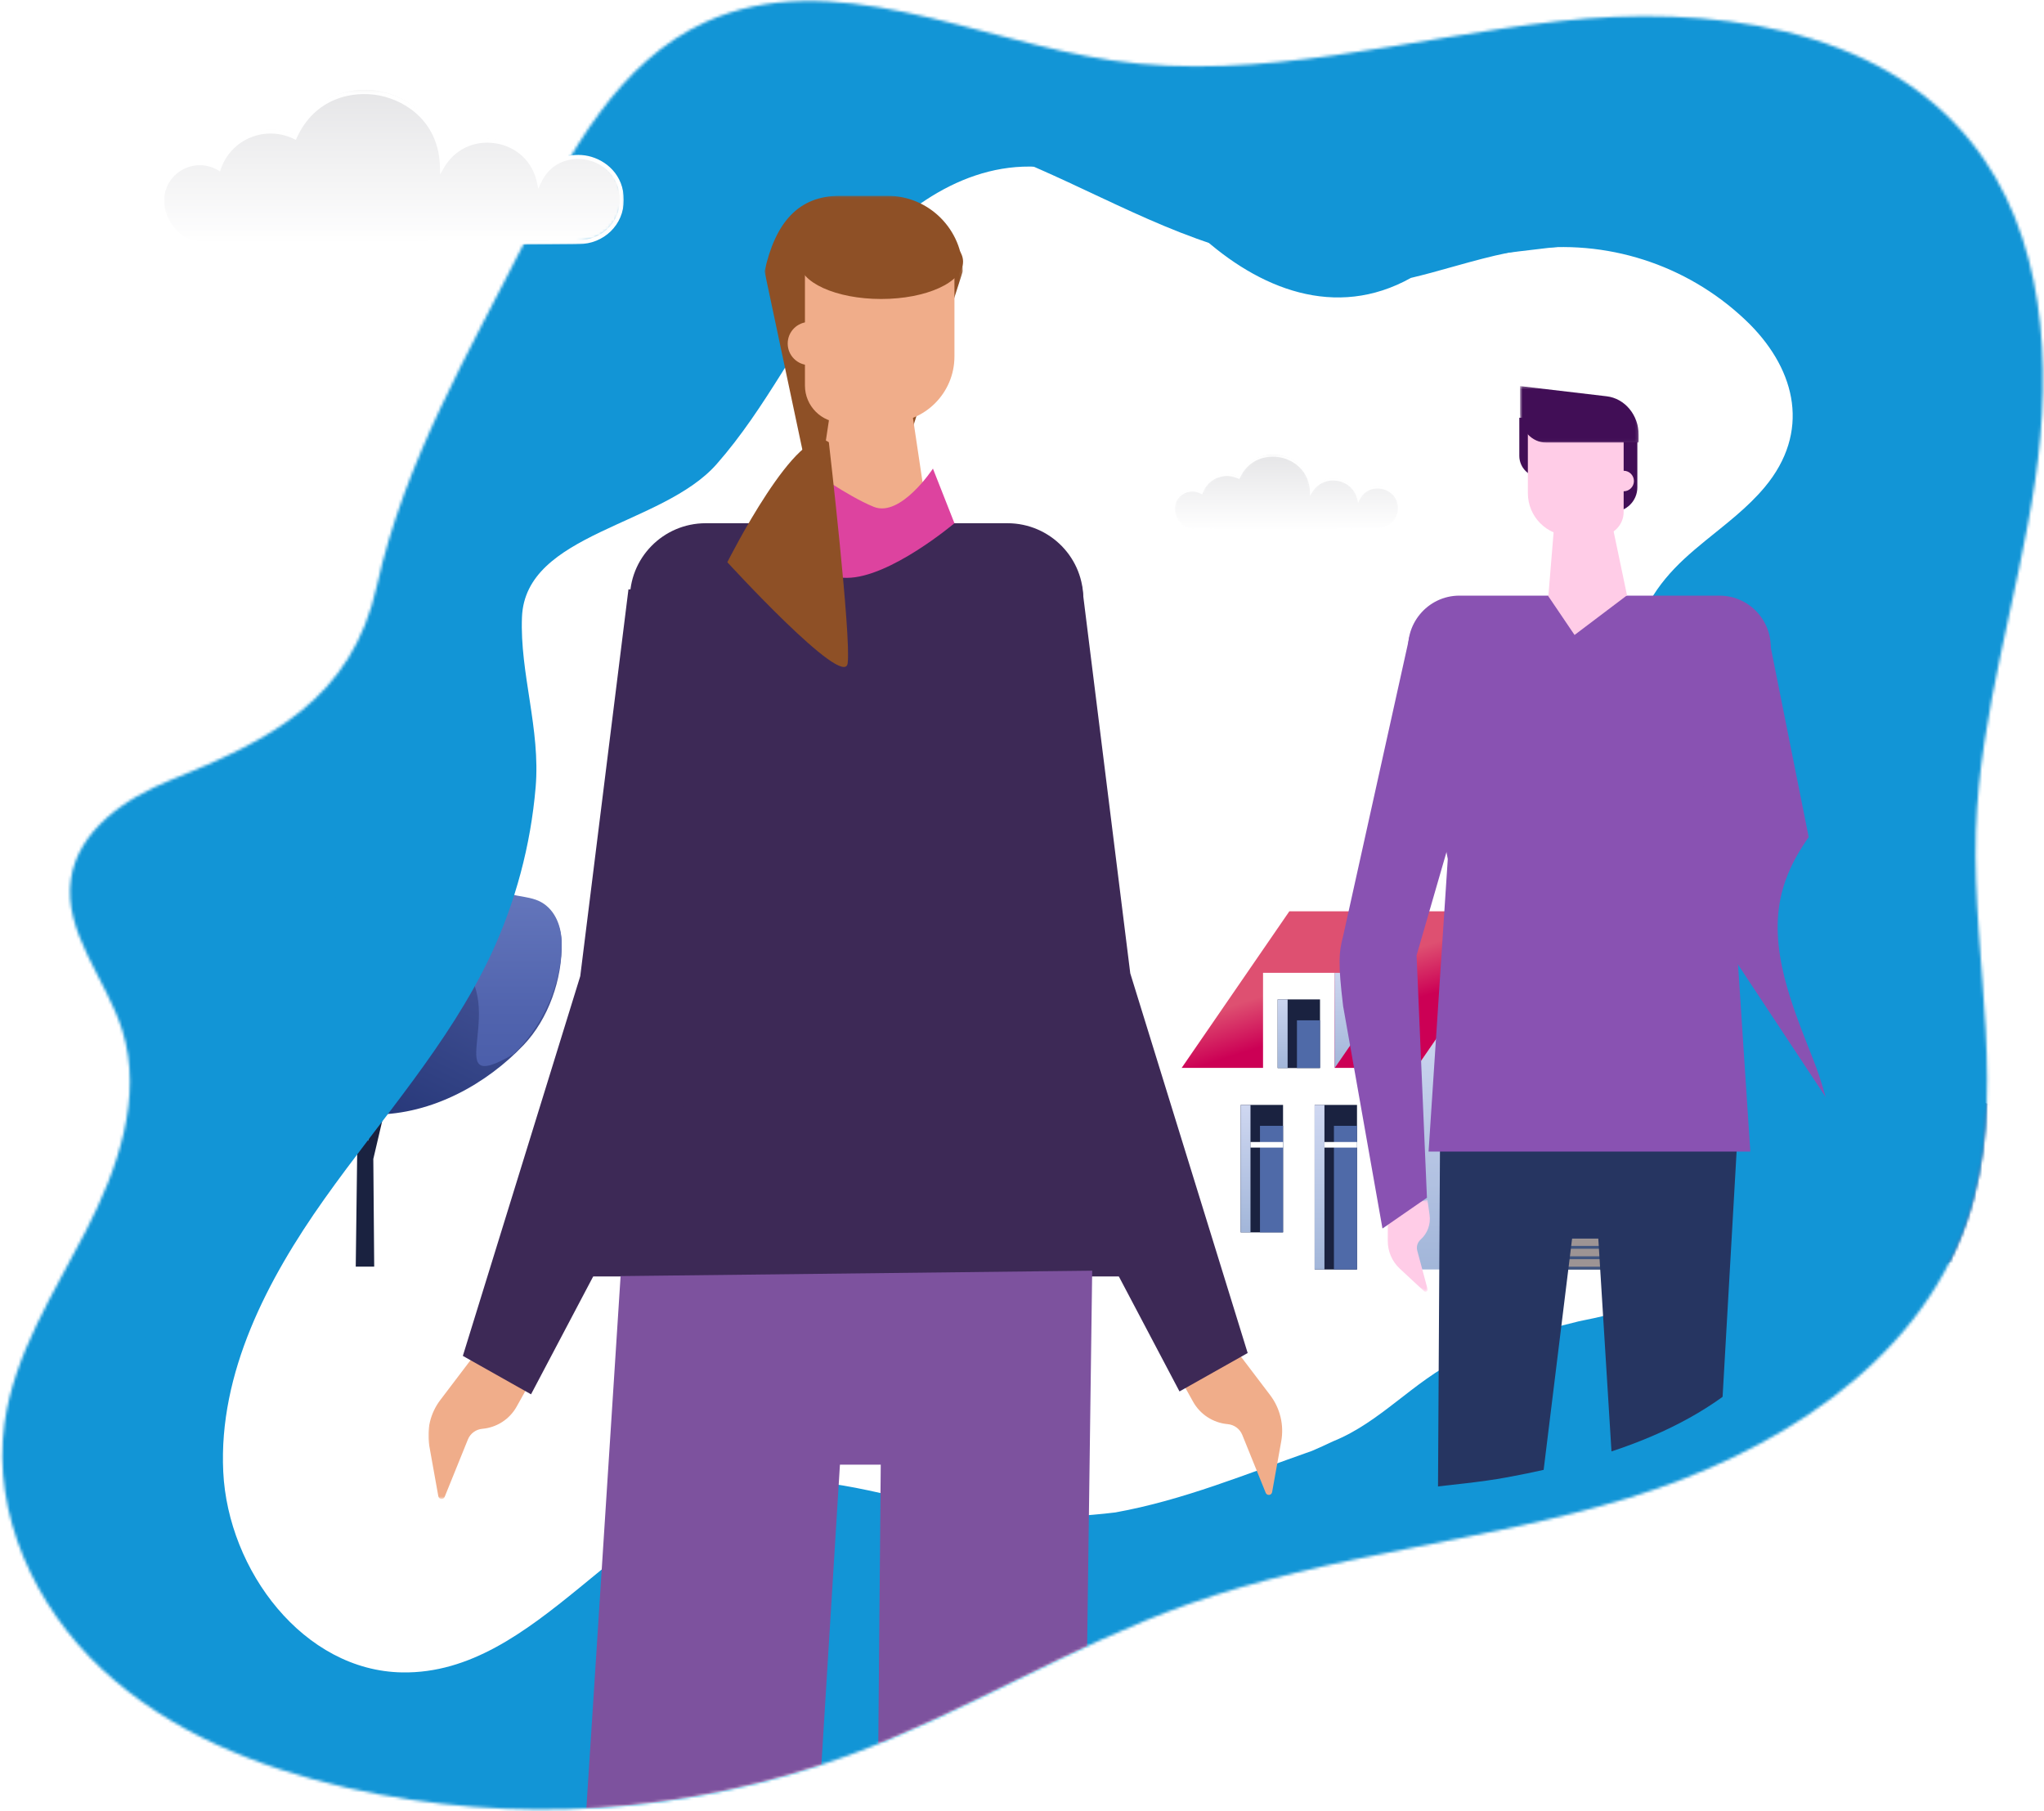 <?xml version="1.0" encoding="UTF-8"?>
<svg width="711px" height="630px" viewBox="0 0 711 630" version="1.1" xmlns="http://www.w3.org/2000/svg" xmlns:xlink="http://www.w3.org/1999/xlink">
    <!-- Generator: Sketch 61 (89581) - https://sketch.com -->
    <title>SCENE4-blue</title>
    <desc>Created with Sketch.</desc>
    <defs>
        <path d="M684.026,425.122 C666.876,474.842 616.596,505.742 566.306,521.102 C516.016,536.462 462.626,540.452 413.086,558.082 C372.566,572.492 335.656,595.682 295.306,610.542 C239.402,631.01 178.786,634.943 120.706,621.872 C89.586,614.802 58.876,602.422 35.53,580.662 C12.184,558.902 -2.825,526.642 1.588,495.032 C4.948,470.962 18.712,449.872 29.836,428.262 C40.96,406.652 49.806,381.592 42.546,358.402 C36.926,340.452 21.946,324.332 24.701,305.722 C27.195,288.902 43.446,277.742 59.216,271.402 C94.136,257.362 122.356,243.232 131.106,203.772 C140.786,160.192 163.256,122.362 183.266,82.672 C198.166,53.112 215.196,21.452 245.316,7.722 C289.236,-12.308 338.996,13.972 386.746,21.022 C438.326,28.642 490.146,13.182 541.966,7.402 C593.786,1.622 653.046,8.792 685.696,49.452 C711.476,81.562 713.896,126.652 707.886,167.382 C701.876,208.112 688.636,247.892 687.306,289.052 C685.846,334.682 698.906,381.962 684.026,425.122 Z" id="path-1"></path>
        <linearGradient x1="168.94%" y1="49.995%" x2="-35.994%" y2="49.995%" id="linearGradient-3">
            <stop stop-color="#5473BA" offset="0%"></stop>
            <stop stop-color="#4F6DB1" offset="18%"></stop>
            <stop stop-color="#425B99" offset="48%"></stop>
            <stop stop-color="#2C4071" offset="86%"></stop>
            <stop stop-color="#233461" offset="100%"></stop>
        </linearGradient>
        <linearGradient x1="71.739%" y1="91.178%" x2="28.356%" y2="6.595%" id="linearGradient-4">
            <stop stop-color="#263778" offset="0%"></stop>
            <stop stop-color="#5A67AD" offset="100%"></stop>
        </linearGradient>
        <linearGradient x1="50.002%" y1="99.991%" x2="50.002%" y2="-39.438%" id="linearGradient-5">
            <stop stop-color="#485BA8" offset="0%"></stop>
            <stop stop-color="#5164AE" offset="20%"></stop>
            <stop stop-color="#697BBF" offset="52%"></stop>
            <stop stop-color="#91A2DA" offset="92%"></stop>
            <stop stop-color="#99AAE0" offset="100%"></stop>
        </linearGradient>
        <linearGradient x1="50.003%" y1="100%" x2="50.003%" y2="0%" id="linearGradient-6">
            <stop stop-color="#A2B6D9" offset="0%"></stop>
            <stop stop-color="#E0E4FA" offset="100%"></stop>
        </linearGradient>
        <linearGradient x1="50.003%" y1="-16.622%" x2="50.003%" y2="87.021%" id="linearGradient-7">
            <stop stop-color="#A2B6D9" offset="0%"></stop>
            <stop stop-color="#E0E4FA" offset="100%"></stop>
        </linearGradient>
        <linearGradient x1="50%" y1="-0.011%" x2="50%" y2="150.4%" id="linearGradient-8">
            <stop stop-color="#A2B6D9" offset="0%"></stop>
            <stop stop-color="#E0E4FA" offset="100%"></stop>
        </linearGradient>
        <linearGradient x1="58.581%" y1="62.541%" x2="43.522%" y2="40.529%" id="linearGradient-9">
            <stop stop-color="#CC0055" offset="0%"></stop>
            <stop stop-color="#DE5071" offset="100%"></stop>
        </linearGradient>
        <linearGradient x1="49.855%" y1="-0.021%" x2="49.855%" y2="151.12%" id="linearGradient-10">
            <stop stop-color="#A2B6D9" offset="0%"></stop>
            <stop stop-color="#E0E4FA" offset="100%"></stop>
        </linearGradient>
        <linearGradient x1="50%" y1="3.20461263e-14%" x2="50%" y2="137.761%" id="linearGradient-11">
            <stop stop-color="#A2B6D9" offset="0%"></stop>
            <stop stop-color="#E0E4FA" offset="100%"></stop>
        </linearGradient>
        <linearGradient x1="50%" y1="0%" x2="50%" y2="137.147%" id="linearGradient-12">
            <stop stop-color="#A2B6D9" offset="0%"></stop>
            <stop stop-color="#E0E4FA" offset="100%"></stop>
        </linearGradient>
        <linearGradient x1="50%" y1="100%" x2="50%" y2="-47.426%" id="linearGradient-13">
            <stop stop-color="#A2B6D9" offset="0%"></stop>
            <stop stop-color="#E0E4FA" offset="100%"></stop>
        </linearGradient>
        <path d="M30.95,13.041 C26.88,5.826 16.087,7.559 14.436,15.65 L14.436,15.65 C11.162,8.381 0.349,10.758 0.349,18.703 L0.349,18.703 C0.349,22.802 3.651,25.954 7.726,25.954 L7.726,25.954 C7.726,25.954 7.192,26.109 72.173,26.109 L72.173,26.109 C75.719,26.109 78.594,22.397 78.594,18.829 L78.594,18.829 C78.594,13.825 73.18,10.739 68.921,13.267 L68.921,13.267 C67.137,7.917 61.044,5.375 55.993,7.89 L55.993,7.89 C53.616,2.551 48.898,0.116 44.192,0.116 L44.192,0.116 C37.629,0.116 31.089,4.85 30.95,13.041" id="path-14"></path>
        <linearGradient x1="50%" y1="102.237%" x2="50%" y2="-5.501%" id="linearGradient-16">
            <stop stop-color="#FFFFFF" offset="0%"></stop>
            <stop stop-color="#E4E4E6" offset="100%"></stop>
        </linearGradient>
        <polygon id="path-17" points="0 0.153 79.056 0.153 79.056 26.576 0 26.576"></polygon>
        <filter x="-1.0%" y="-1.0%" width="101.9%" height="101.9%" filterUnits="objectBoundingBox" id="filter-19">
            <feOffset dx="0" dy="0" in="SourceAlpha" result="shadowOffsetOuter1"></feOffset>
            <feGaussianBlur stdDeviation="5" in="shadowOffsetOuter1" result="shadowBlurOuter1"></feGaussianBlur>
            <feColorMatrix values="0 0 0 0 0   0 0 0 0 0   0 0 0 0 0  0 0 0 0.972 0" type="matrix" in="shadowBlurOuter1" result="shadowMatrixOuter1"></feColorMatrix>
            <feMerge>
                <feMergeNode in="shadowMatrixOuter1"></feMergeNode>
                <feMergeNode in="SourceGraphic"></feMergeNode>
            </feMerge>
        </filter>
        <polygon id="path-20" points="0.356 0.173 30.44 0.173 30.44 23.315 0.356 23.315"></polygon>
        <polygon id="path-22" points="0.121 0.294 41.402 0.294 41.402 19.965 0.121 19.965"></polygon>
        <filter x="-4.2%" y="-4.2%" width="108.3%" height="108.3%" filterUnits="objectBoundingBox" id="filter-24">
            <feOffset dx="5" dy="5" in="SourceAlpha" result="shadowOffsetOuter1"></feOffset>
            <feGaussianBlur stdDeviation="20" in="shadowOffsetOuter1" result="shadowBlurOuter1"></feGaussianBlur>
            <feColorMatrix values="0 0 0 0 0   0 0 0 0 0   0 0 0 0 0  0 0 0 0.884 0" type="matrix" in="shadowBlurOuter1" result="shadowMatrixOuter1"></feColorMatrix>
            <feMerge>
                <feMergeNode in="shadowMatrixOuter1"></feMergeNode>
                <feMergeNode in="SourceGraphic"></feMergeNode>
            </feMerge>
        </filter>
        <polygon id="path-25" points="0.95 1.101 69.9 1.101 69.9 126.582 0.95 126.582"></polygon>
        <polygon id="path-27" points="0 0.838 34.702 0.838 34.702 49.406 0 49.406"></polygon>
        <filter x="-4.6%" y="-4.6%" width="109.2%" height="109.2%" filterUnits="objectBoundingBox" id="filter-29">
            <feOffset dx="0" dy="0" in="SourceAlpha" result="shadowOffsetOuter1"></feOffset>
            <feGaussianBlur stdDeviation="25" in="shadowOffsetOuter1" result="shadowBlurOuter1"></feGaussianBlur>
            <feColorMatrix values="0 0 0 0 0   0 0 0 0 0   0 0 0 0 0  0 0 0 0.897 0" type="matrix" in="shadowBlurOuter1" result="shadowMatrixOuter1"></feColorMatrix>
            <feMerge>
                <feMergeNode in="shadowMatrixOuter1"></feMergeNode>
                <feMergeNode in="SourceGraphic"></feMergeNode>
            </feMerge>
        </filter>
        <path d="M63.163,26.615 C54.857,11.89 32.831,15.426 29.461,31.939 L29.461,31.939 C22.78,17.103 0.711,21.955 0.711,38.169 L0.711,38.169 C0.711,46.536 7.452,52.968 15.768,52.968 L15.768,52.968 C15.768,52.968 14.678,53.284 147.293,53.284 L147.293,53.284 C154.529,53.284 160.395,45.708 160.395,38.427 L160.395,38.427 C160.395,28.215 149.347,21.917 140.654,27.075 L140.654,27.075 C137.013,16.158 124.58,10.97 114.272,16.102 L114.272,16.102 C109.419,5.206 99.791,0.238 90.187,0.237 L90.187,0.237 C76.794,0.236 63.448,9.897 63.163,26.615" id="path-30"></path>
        <linearGradient x1="50%" y1="102.237%" x2="50%" y2="-5.501%" id="linearGradient-32">
            <stop stop-color="#FFFFFF" offset="0%"></stop>
            <stop stop-color="#E4E4E6" offset="100%"></stop>
        </linearGradient>
        <polygon id="path-33" points="0 0.313 161.339 0.313 161.339 54.236 0 54.236"></polygon>
    </defs>
    <g id="SCENE4-blue" stroke="none" stroke-width="1" fill="none" fill-rule="evenodd">
        <mask id="mask-2" fill="white">
            <use xlink:href="#path-1"></use>
        </mask>
        <g id="MASK"></g>
        <rect id="ground" stroke="#979797" fill="#D3D7E5" mask="url(#mask-2)" x="-829" y="-303" width="1620" height="934"></rect>
        <rect id="sky" stroke="#979797" fill="#92B7D8" mask="url(#mask-2)" x="-829" y="-495" width="1620" height="934"></rect>
        <g id="bush2" mask="url(#mask-2)" fill="url(#linearGradient-3)" fill-rule="nonzero">
            <g transform="translate(520, 368)" id="Path">
                <path d="M251.29,35.3 C245.309,34.267 239.179,34.492 233.29,35.96 C199,44.37 191.5,26 177.39,18.39 C151.56,4.39 138.85,39.08 122.7,21.26 C100.16,-3.61 81.9,-6.15 67.34,16.77 C46.41,49.73 6.05,21.89 0,71.15 L251.29,71.15 L251.29,35.3 Z"></path>
            </g>
        </g>
        <g id="scene" mask="url(#mask-2)">
            <g transform="translate(-690, -790)">
                <g id="tree" transform="translate(823, 1145) scale(-1, 1) translate(-823, -1145) translate(760, 1059)">
                    <path d="M115.92,29.232 C116.172,14.307 102.507,9.614 89.252,13.778 C79.222,16.928 78.41,18.302 53.021,4.259 C45.908,0.334 32.697,-0.895 26.775,6.565 C23.304,10.931 22.415,17.275 23.386,22.567 C24.318,27.657 28.18,34.996 23.89,39.577 C19.807,43.917 12.707,42.544 7.755,45.303 C2.804,48.063 0.756,53.758 0.63,59.088 C0.372,71.543 5.229,85.434 13.86,94.5 C26.643,107.919 45.574,118.692 65.873,118.692 C87.242,118.692 101.934,109.368 109.721,95.426 C115.429,85.207 118.409,81.894 122.51,76.791 C127.506,70.573 126.347,62.496 121.502,56.341 C112.921,45.429 115.731,39.52 115.92,29.232 Z" id="Path" fill="url(#linearGradient-4)" fill-rule="nonzero"></path>
                    <path d="M90.008,13.06 L89.24,13.28 C79.21,16.43 78.397,17.804 53.008,3.755 C45.908,-0.17 32.697,-1.399 26.775,6.061 C23.304,10.427 22.409,16.771 23.386,22.063 C24.324,27.147 28.18,34.499 23.89,39.073 C19.814,43.413 12.707,42.04 7.762,44.799 C2.816,47.559 0.756,53.254 0.63,58.59 C0.359,71.045 5.752,84.477 13.86,93.977 C14.921,95.23 16.044,96.428 17.224,97.568 C45.083,114.017 16.122,78.492 39.117,63.819 C50.476,56.549 72.45,48.919 62.868,37.359 C55.887,28.911 50.589,25.616 52.718,20.979 C53.89,18.415 57.305,16.002 68.097,17.911 C82.851,20.519 93.631,15.435 90.008,13.06 Z" id="Path" fill="url(#linearGradient-5)" fill-rule="nonzero"></path>
                    <polygon id="Path" fill="#1A2240" fill-rule="nonzero" points="73.231 89.359 83.267 73.162 82.341 72.463 73.332 86.575 74.183 63.233 71.77 61.318 70.988 75.146 67.032 66.73 66.364 67.026 70.888 76.961 68.021 127.909 57.217 86.594 55.44 88.521 57.821 98.658 50.69 91.961 50.047 92.453 58.187 100.22 66.144 134.133 65.835 171.593 72.255 171.593 71.732 130.511"></polygon>
                </g>
                <g id="house" transform="translate(1101, 1107)">
                    <polygon id="Path" fill="url(#linearGradient-6)" fill-rule="nonzero" points="81.6 124.585 156.595 124.585 156.595 54.52 119.1 0 81.6 54.52"></polygon>
                    <rect id="Rectangle" fill="#FFFFFF" fill-rule="nonzero" x="94.82" y="67.335" width="72.79" height="57.245"></rect>
                    <rect id="Rectangle" fill="url(#linearGradient-7)" fill-rule="nonzero" transform="translate(205.107, 95.963) rotate(180) translate(-205.107, -95.963) " x="167.61" y="67.34" width="74.995" height="57.245"></rect>
                    <rect id="Rectangle" fill="#9D9494" fill-rule="nonzero" x="105.83" y="80.24" width="50.765" height="44.345"></rect>
                    <rect id="Rectangle" fill="url(#linearGradient-8)" fill-rule="nonzero" transform="translate(107.535, 102.407) rotate(180) translate(-107.535, -102.407) " x="105.83" y="80.235" width="3.41" height="44.345"></rect>
                    <rect id="Rectangle" fill="#1A2240" fill-rule="nonzero" x="112.44" y="29.79" width="13.32" height="24.73"></rect>
                    <rect id="Rectangle" fill="#FFFFFF" fill-rule="nonzero" x="122.3" y="29.79" width="3.46" height="24.73"></rect>
                    <rect id="Rectangle" fill="#415680" fill-rule="nonzero" x="109.24" y="80.24" width="47.355" height="1"></rect>
                    <rect id="Rectangle" fill="#415680" fill-rule="nonzero" x="109.24" y="83.855" width="47.355" height="1"></rect>
                    <rect id="Rectangle" fill="#415680" fill-rule="nonzero" x="109.24" y="87.47" width="47.355" height="1"></rect>
                    <rect id="Rectangle" fill="#415680" fill-rule="nonzero" x="109.24" y="91.08" width="47.355" height="1"></rect>
                    <rect id="Rectangle" fill="#415680" fill-rule="nonzero" x="109.24" y="94.695" width="47.355" height="1"></rect>
                    <rect id="Rectangle" fill="#415680" fill-rule="nonzero" x="109.24" y="98.31" width="47.355" height="1"></rect>
                    <rect id="Rectangle" fill="#415680" fill-rule="nonzero" x="109.24" y="101.925" width="47.355" height="1"></rect>
                    <rect id="Rectangle" fill="#415680" fill-rule="nonzero" x="109.24" y="105.54" width="47.355" height="1"></rect>
                    <rect id="Rectangle" fill="#415680" fill-rule="nonzero" x="109.24" y="109.155" width="47.355" height="1"></rect>
                    <rect id="Rectangle" fill="#415680" fill-rule="nonzero" x="109.24" y="112.77" width="47.355" height="1"></rect>
                    <rect id="Rectangle" fill="#415680" fill-rule="nonzero" x="109.24" y="116.385" width="47.355" height="1"></rect>
                    <rect id="Rectangle" fill="#415680" fill-rule="nonzero" x="109.24" y="120" width="47.355" height="1"></rect>
                    <rect id="Rectangle" fill="#415680" fill-rule="nonzero" x="109.24" y="123.615" width="47.355" height="1"></rect>
                    <polygon id="Path" fill="url(#linearGradient-9)" fill-rule="nonzero" points="37.49 0 119.1 0 81.6 54.52 0 54.52"></polygon>
                    <polygon id="Path" fill="#FFFFFF" fill-rule="nonzero" points="53.255 54.52 53.255 21.395 28.345 21.395 28.345 54.52 0 54.52 0 124.585 81.6 124.585 81.6 54.52"></polygon>
                    <rect id="Rectangle" fill="#1A2240" fill-rule="nonzero" transform="translate(40.797, 42.578) rotate(-180) translate(-40.797, -42.578) " x="33.43" y="30.64" width="14.735" height="23.875"></rect>
                    <rect id="Rectangle" fill="url(#linearGradient-10)" fill-rule="nonzero" transform="translate(35.16, 42.578) rotate(-180) translate(-35.16, -42.578) " x="33.43" y="30.64" width="3.46" height="23.875"></rect>
                    <rect id="Rectangle" fill="#1A2240" fill-rule="nonzero" x="20.57" y="67.335" width="14.735" height="44.345"></rect>
                    <rect id="Rectangle" fill="url(#linearGradient-11)" fill-rule="nonzero" transform="translate(22.275, 89.513) rotate(180) translate(-22.275, -89.513) " x="20.57" y="67.34" width="3.41" height="44.345"></rect>
                    <rect id="Rectangle" fill="#1A2240" fill-rule="nonzero" transform="translate(53.663, 95.963) rotate(180) translate(-53.663, -95.963) " x="46.295" y="67.34" width="14.735" height="57.245"></rect>
                    <rect id="Rectangle" fill="url(#linearGradient-12)" fill-rule="nonzero" transform="translate(48, 95.963) rotate(180) translate(-48, -95.963) " x="46.295" y="67.34" width="3.41" height="57.245"></rect>
                    <polygon id="Path" fill="url(#linearGradient-13)" fill-rule="nonzero" points="53.255 21.395 76.035 21.395 53.255 54.52"></polygon>
                    <rect id="Rectangle" fill="#4F6AA8" fill-rule="nonzero" x="27.28" y="74.61" width="8.03" height="37.07"></rect>
                    <rect id="Rectangle" fill="#4F6AA8" fill-rule="nonzero" x="53.005" y="74.61" width="8.03" height="49.97"></rect>
                    <rect id="Rectangle" fill="#FFFFFF" fill-rule="nonzero" x="23.98" y="80.24" width="11.33" height="1.94"></rect>
                    <rect id="Rectangle" fill="#FFFFFF" fill-rule="nonzero" x="49.705" y="80.24" width="11.33" height="1.94"></rect>
                    <rect id="Rectangle" fill="#4F6AA8" fill-rule="nonzero" x="40.14" y="37.915" width="8.03" height="16.6"></rect>
                    <rect id="Rectangle" fill="#4F6AA8" fill-rule="nonzero" x="115.685" y="37.065" width="6.61" height="17.455"></rect>
                </g>
                <g id="Cloud1-Copy" transform="translate(1137, 961.5) scale(-1, 1) translate(-1137, -961.5) translate(1097, 948)">
                    <g id="Group-3">
                        <mask id="mask-15" fill="white">
                            <use xlink:href="#path-14"></use>
                        </mask>
                        <g id="Clip-2"></g>
                        <path d="M30.95,13.041 C26.88,5.826 16.087,7.559 14.436,15.65 L14.436,15.65 C11.162,8.381 0.349,10.758 0.349,18.703 L0.349,18.703 C0.349,22.802 3.651,25.954 7.726,25.954 L7.726,25.954 C7.726,25.954 7.192,26.109 72.173,26.109 L72.173,26.109 C75.719,26.109 78.594,22.397 78.594,18.829 L78.594,18.829 C78.594,13.825 73.18,10.739 68.921,13.267 L68.921,13.267 C67.137,7.917 61.044,5.375 55.993,7.89 L55.993,7.89 C53.616,2.551 48.898,0.116 44.192,0.116 L44.192,0.116 C37.629,0.116 31.089,4.85 30.95,13.041" id="Fill-1" fill="url(#linearGradient-16)" mask="url(#mask-15)"></path>
                    </g>
                    <g id="Group-6">
                        <mask id="mask-18" fill="white">
                            <use xlink:href="#path-17"></use>
                        </mask>
                        <g id="Clip-5"></g>
                        <path d="M8.055,25.741 C9.511,25.776 18.375,25.881 72.277,25.881 C75.758,25.881 78.358,22.258 78.358,19.02 C78.358,16.824 77.214,14.863 75.296,13.774 C73.376,12.683 71.096,12.696 69.197,13.81 L68.826,14.028 L68.689,13.622 C67.871,11.196 66.035,9.24 63.653,8.254 C61.259,7.265 58.553,7.354 56.228,8.498 L55.904,8.658 L55.755,8.329 C52.675,1.49 46.169,0.169 41.533,1.112 C36.913,2.053 31.473,5.809 31.343,13.295 L31.321,14.565 L30.691,13.46 C28.88,10.285 25.502,8.668 21.871,9.239 C18.244,9.81 15.534,12.378 14.799,15.942 L14.583,16.989 L14.139,16.015 C12.412,12.225 8.812,11.522 6.252,12.072 C3.69,12.623 0.698,14.739 0.698,18.894 C0.698,22.726 3.79,25.728 7.737,25.728 L8.055,25.741 Z M72.277,26.576 C39.115,26.576 23.377,26.535 16.013,26.501 C12.615,26.485 10.195,26.467 8.82,26.448 C8.271,26.441 7.94,26.436 7.737,26.414 L7.737,26.422 C3.399,26.422 -0,23.115 -0,18.894 C-0,14.619 3.066,12.046 6.105,11.393 C8.915,10.788 12.429,11.676 14.345,14.904 C15.383,11.52 18.152,9.121 21.762,8.554 C25.317,7.994 28.65,9.376 30.701,12.193 C31.32,5.019 36.75,1.378 41.393,0.431 C46.583,-0.626 53.137,1.232 56.243,7.723 C58.673,6.636 61.451,6.592 63.921,7.613 C66.36,8.622 68.269,10.576 69.21,13.011 C71.249,11.972 73.624,12.024 75.643,13.171 C77.78,14.386 79.056,16.572 79.056,19.02 C79.056,22.586 76.157,26.576 72.277,26.576 L72.277,26.576 Z" id="Fill-4" fill="#FFFFFF" mask="url(#mask-18)"></path>
                    </g>
                </g>
                <g id="bottom-shape" filter="url(#filter-19)" transform="translate(8, 17)">
                    <path d="M181.966,0.012 L0.011,1893.7 L1893.098,2075.59 L2075.048,181.909 L181.966,0.012 Z M1274.966,961.28 C1272.536,963.27 1270.136,965.29 1267.846,967.42 C1258.636,975.95 1250.656,987.36 1251.286,999.9 C1251.866,1011.4 1259.416,1021.14 1264.596,1031.42 C1269.444,1041.085 1272.31,1051.621 1273.026,1062.41 C1273.786,1073.52 1269.746,1083.45 1269.856,1094.13 C1270.206,1127.11 1286.456,1160.46 1276.866,1192.02 C1273.862,1201.681 1268.787,1210.571 1261.996,1218.07 C1260.327,1219.994 1258.508,1221.783 1256.556,1223.42 C1253.521,1225.399 1250.323,1227.115 1246.996,1228.55 C1243.587,1229.757 1240.103,1230.739 1236.566,1231.49 C1234.786,1231.88 1232.986,1232.25 1231.186,1232.61 C1217.016,1236.17 1203.206,1239.35 1189.856,1245.57 C1173.326,1253.73 1162.236,1267.67 1145.756,1274.33 C1143.346,1275.48 1140.906,1276.59 1138.396,1277.67 C1115.506,1285.69 1093.626,1294.84 1069.976,1299.09 C1067.396,1299.41 1064.786,1299.68 1062.176,1299.9 C1046.439,1301.34 1030.583,1300.752 1014.996,1298.15 C991.406,1294.1 967.796,1284.84 944.256,1289.17 C897.926,1297.7 869.056,1355.47 821.956,1354.74 C787.606,1354.22 761.306,1319.28 759.656,1284.95 C758.006,1250.62 774.936,1218.13 794.806,1190.1 C814.676,1162.07 838.146,1136.17 852.776,1105.07 C861.336,1086.738 866.597,1067.039 868.316,1046.88 C870.066,1026.63 862.786,1007.12 863.566,987.67 C864.736,958.29 912.286,956.01 931.266,934.46 C948.516,914.86 959.796,890.75 975.566,869.94 C991.336,849.13 1014.096,830.78 1040.196,830.939 C1059.066,831.06 1075.666,840.56 1092.246,850.48 C1094.616,851.89 1096.976,853.32 1099.356,854.72 C1119.866,873.47 1146.576,884.29 1172.776,869.67 C1175.146,869.11 1177.506,868.5 1179.866,867.87 C1191.666,864.69 1203.456,860.88 1215.516,859.48 C1243.293,856.451 1270.949,866.152 1290.746,885.87 C1306.826,902.13 1311.746,923.37 1295.906,942.39 C1289.888,949.63 1282.288,955.3 1274.968,961.28 L1274.966,961.28 Z" id="Shape" fill="#1295D6"></path>
                </g>
                <g id="man1" transform="translate(1227.5, 1224) scale(-1, 1) translate(-1227.5, -1224) translate(1083, 924)">
                    <path d="M145.775,32.13 L145.775,32.13 L145.775,11.305 L153.51,11.305 L153.51,24.566 C153.51,28.743 150.046,32.13 145.775,32.13" id="Fill-1" fill="#410E56"></path>
                    <path d="M125.545,44.03 L120.96,44.03 C116.263,44.03 112.455,40.224 112.455,35.526 L112.455,19.635 L125.545,19.635 L125.545,44.03 Z" id="Fill-3" fill="#410E56"></path>
                    <polygon id="man-pants" fill="#263561" points="77.35 256.445 87.345 431.43 85.12 584.885 97.851 584.885 117.702 431.428 126.038 296.8 135.144 296.8 151.713 431.428 153.67 584.885 166.4 584.885 182.07 431.429 181.057 256.445"></polygon>
                    <g id="Group-7" transform="translate(190.912, 297.564) rotate(69) translate(-190.912, -297.564) translate(175.412, 285.564)">
                        <mask id="mask-21" fill="white">
                            <use xlink:href="#path-20"></use>
                        </mask>
                        <g id="Clip-6"></g>
                        <path d="M7.913,0.173 L18.58,4.232 C21.998,5.533 24.72,8.21 26.091,11.617 L30.383,22.291 C30.661,22.982 29.868,23.607 29.267,23.171 L18.058,15.02 C16.891,14.173 15.351,14.054 14.07,14.714 C11.196,16.194 7.782,16.144 4.954,14.58 L0.356,12.038 L7.913,0.173 Z" id="Fill-5" fill="#FFCCE7" mask="url(#mask-21)"></path>
                    </g>
                    <path d="M135.797,52.36 L125.465,52.36 C120.908,52.36 117.215,48.645 117.215,44.06 L117.215,13.685 L150.535,13.685 L150.535,37.534 C150.535,45.722 143.937,52.36 135.797,52.36" id="Fill-22" fill="#FFCCE7"></path>
                    <g id="man-shirt" transform="translate(16.66, 73.185)" fill="#8952B2">
                        <path d="M223.608,208.551 L170.003,151.133 C160.404,139.63 158.562,136.325 156.716,130.674 L119.376,30.814 L152.162,24.572 L181.812,122.404 L230.749,191.143 L223.608,208.551 Z" id="Fill-8" transform="translate(175.063, 116.562) scale(-1, 1) rotate(33) translate(-175.063, -116.562) "></path>
                        <path d="M168.413,193.375 L56.497,193.375 L63.178,91.623 L49.71,21.266 C47.599,10.233 56.041,0 67.258,0 L157.652,0 C168.869,0 177.311,10.233 175.2,21.266 L161.732,91.623 L168.413,193.375 Z" id="Fill-20"></path>
                        <polygon id="Fill-33" points="10.276 204.68 0 195.046 29.638 116.742 50.01 14.875 82.11 15.527 61.242 127.626"></polygon>
                    </g>
                    <g id="Group-30" transform="translate(111.86, 0)">
                        <mask id="mask-23" fill="white">
                            <use xlink:href="#path-22"></use>
                        </mask>
                        <g id="Clip-29"></g>
                        <path d="M32.249,19.965 L0.121,19.965 L0.121,17.317 C0.121,10.402 4.919,4.596 11.253,3.849 L41.402,0.294 L41.402,10.028 C41.402,15.516 37.304,19.965 32.249,19.965" id="Fill-28" fill="#410E56" mask="url(#mask-23)"></path>
                    </g>
                    <path d="M120.785,33.32 C120.785,35.292 119.187,36.89 117.215,36.89 C115.243,36.89 113.645,35.292 113.645,33.32 C113.645,31.348 115.243,29.75 117.215,29.75 C119.187,29.75 120.785,31.348 120.785,33.32" id="Fill-31" fill="#FFCCE7"></path>
                    <path d="M16.494,268.345 L7.087,274.942 C4.073,277.056 2.076,280.34 1.574,283.998 L0.008,295.46 C-0.094,296.203 0.834,296.613 1.312,296.041 L10.242,285.323 C11.172,284.207 12.646,283.709 14.057,284.035 C17.222,284.765 20.539,283.869 22.915,281.645 L26.775,278.028 L16.494,268.345 Z" id="Fill-35" fill="#FFCCE7"></path>
                    <path d="M116.025,73.185 L122.623,41.704 L140.746,41.055 L143.395,73.185 L143.56,73.185 L134.296,86.87 L116.19,73.185 L116.025,73.185 Z" id="Combined-Shape" fill="#FFCCE7"></path>
                </g>
                <g id="middle-shape" filter="url(#filter-24)" transform="translate(0, 24)">
                    <path d="M1345.668,1012.319 C1333.928,1033.469 1310.668,1048.099 1304.788,1071.559 C1299.938,1090.949 1308.378,1110.869 1315.698,1129.469 C1328.258,1161.389 1326.688,1195.869 1306.468,1224.599 C1284.328,1256.049 1245.478,1268.149 1209.388,1274.849 C1189.798,1278.479 1171.498,1277.729 1152.388,1285.179 C1133.488,1292.539 1115.798,1302.779 1096.558,1309.299 C1075.839,1316.308 1053.837,1318.69 1032.098,1316.279 C1017.168,1314.609 1002.558,1310.699 987.608,1309.249 C964.368,1306.999 944.528,1314.689 925.038,1326.799 C908.658,1336.969 895.198,1351.369 878.658,1361.279 C844.318,1381.839 797.708,1379.569 765.528,1355.759 C733.348,1331.949 717.538,1288.029 727.148,1249.169 C741.188,1192.369 802.248,1151.819 802.898,1093.319 C803.128,1072.909 796.248,1049.999 808.528,1033.709 C815.678,1024.209 827.558,1019.849 837.368,1013.129 C861.998,996.239 861.728,973.129 867.638,947.099 C873.468,921.409 890.248,895.739 901.298,871.929 C911.048,850.889 921.678,828.799 940.948,815.909 C967.878,797.909 1004.148,802.969 1034.328,814.739 C1064.508,826.509 1092.638,844.279 1124.398,850.589 C1153.228,856.319 1182.968,852.189 1212.128,848.589 C1241.288,844.989 1271.358,841.969 1299.678,849.799 C1319.688,855.139 1338.978,867.419 1350.628,884.749 C1363.388,903.739 1357.458,927.899 1357.068,949.829 C1356.678,971.229 1356.048,993.609 1345.668,1012.319 Z M181.959,0.99 L0.005,1894.669 L1893.205,2076.579 L2075.168,182.898 L181.959,0.99 Z" id="Compound_Shape" fill="#1295D6"></path>
                </g>
                <g id="woman1" transform="translate(839, 857)">
                    <g id="Group-3" transform="translate(116, 0)">
                        <mask id="mask-26" fill="white">
                            <use xlink:href="#path-25"></use>
                        </mask>
                        <g id="Clip-2"></g>
                        <path d="M38.146,126.582 L18.671,110.974 L0.95,27.389 C4.677,10.436 12.698,1.1 27.19,1.1 L43.659,1.1 C58.151,1.1 69.9,12.872 69.9,27.389 L38.146,126.582 Z" id="Fill-1" fill="#8E5026" mask="url(#mask-26)"></path>
                    </g>
                    <path d="M242.902,377 L55.099,377 C54.525,362.712 56.454,348.387 60.767,334.709 L83.696,264.05 L70.116,142.072 C69.66,127.254 81.604,115 96.49,115 L201.433,115 C216.316,115 228.243,127.254 227.806,142.053 L212.274,269.698 L237.232,334.709 C241.545,348.387 243.474,362.712 242.902,377" id="Fill-8" fill="#3D2956"></path>
                    <path d="M160,80 L143.875,80 C136.765,80 131,74.235 131,67.123 L131,20 L183,20 L183,57 C183,69.702 172.704,80 160,80" id="Fill-23" fill="#F0AD8A"></path>
                    <path d="M165.674,59 L142.041,61.221 L134,114.717 L143.961,120.071 C154.004,125.467 166.475,123.248 174,114.723 L165.674,59 Z" id="Fill-25" fill="#F0AD8A"></path>
                    <path d="M281.975,404 L292.818,418.288 C296.293,422.868 297.692,428.686 296.677,434.34 L293.501,452.045 C293.294,453.19 291.716,453.352 291.278,452.276 L283.125,432.122 C282.275,430.023 280.32,428.577 278.059,428.379 C272.995,427.935 268.479,425.01 266.011,420.577 L262,413.368 L281.975,404 Z" id="Fill-27" fill="#F0AD8A"></path>
                    <polygon id="Fill-29" fill="#3D2956" points="261.281 417 192.774 287.106 191 138.27 227.392 137 244.162 271.564 285 403.639"></polygon>
                    <g id="Group-33" transform="translate(0, 405)">
                        <mask id="mask-28" fill="white">
                            <use xlink:href="#path-27"></use>
                        </mask>
                        <g id="Clip-32"></g>
                        <path d="M14.897,0.838 L4.146,15.001 C0.701,19.54 -0.686,25.307 0.32,30.909 L3.471,48.461 C3.674,49.594 5.241,49.756 5.673,48.687 L13.756,28.712 C14.599,26.633 16.537,25.199 18.779,25.002 C23.8,24.562 28.277,21.663 30.723,17.267 L34.702,10.124 L14.897,0.838 Z" id="Fill-31" fill="#F0AD8A" mask="url(#mask-28)"></path>
                    </g>
                    <polygon id="Fill-34" fill="#3D2956" points="35.719 418 104.226 288.106 106 139.268 69.608 138 52.838 272.564 12 404.639"></polygon>
                    <path d="M186,24 C186,31.18 173.24,37 157.5,37 C141.76,37 129,31.18 129,24 C129,16.82 141.76,11 157.5,11 C173.24,11 186,16.82 186,24" id="Fill-36" fill="#8E5026"></path>
                    <path d="M140,52.5 C140,56.641 136.642,60 132.501,60 C128.358,60 125,56.641 125,52.5 C125,48.357 128.358,45 132.501,45 C136.642,45 140,48.357 140,52.5" id="Fill-38" fill="#F0AD8A"></path>
                    <polygon id="Fill-40" fill="#7D529E" points="66.873 376.883 49.902 640.696 9 899 124.018 895.232 130.171 652.799 143.169 442.477 157.367 442.477 155.492 655.772 140.409 895.086 246 889.434 227.145 655.772 230.915 375"></polygon>
                    <path d="M132.485,96 L125,120.701 C125,120.701 130.614,134 145.582,134 C160.549,134 183,115 183,115 L175.517,96 C175.517,96 164.291,113.1 154.937,109.301 C145.582,105.5 132.485,96 132.485,96" id="Fill-42" fill="#DD439F"></path>
                    <path d="M139.312,86.838 C128.85,79.015 104,128.56 104,128.56 C104,128.56 144.544,172.889 145.853,163.762 C147.161,154.636 139.312,86.838 139.312,86.838" id="Fill-44" fill="#8E5026"></path>
                </g>
                <g id="top-shape" filter="url(#filter-29)" transform="translate(15, 0)">
                    <path d="M1359.026,1215.122 C1341.876,1264.842 1291.596,1295.742 1241.306,1311.102 C1191.016,1326.462 1137.626,1330.452 1088.086,1348.082 C1047.566,1362.492 1010.656,1385.682 970.306,1400.542 C914.402,1421.01 853.786,1424.943 795.706,1411.872 C764.586,1404.802 733.876,1392.422 710.53,1370.662 C687.184,1348.902 672.175,1316.642 676.588,1285.032 C679.948,1260.962 693.712,1239.872 704.836,1218.262 C715.96,1196.652 724.806,1171.592 717.546,1148.402 C711.926,1130.452 696.946,1114.332 699.701,1095.722 C702.195,1078.902 718.446,1067.742 734.216,1061.402 C769.136,1047.362 797.356,1033.232 806.106,993.772 C815.786,950.192 838.256,912.362 858.266,872.672 C873.166,843.112 890.196,811.452 920.316,797.722 C964.236,777.692 1013.996,803.972 1061.746,811.022 C1113.326,818.642 1165.146,803.182 1216.966,797.402 C1268.786,791.622 1328.046,798.792 1360.696,839.452 C1386.476,871.562 1388.896,916.652 1382.886,957.382 C1376.876,998.112 1363.636,1037.892 1362.306,1079.052 C1360.846,1124.682 1373.906,1171.962 1359.026,1215.122 Z M182.947,0.988 L0.993,1894.672 L1894.193,2076.582 L2076.156,182.897 L182.947,0.988 Z" id="Compound_Shape" fill="#1295D6"></path>
                </g>
            </g>
        </g>
        <g id="Cloud1" transform="translate(136, 58.5) scale(-1, 1) translate(-136, -58.5) translate(55, 31)">
            <g id="Group-3">
                <mask id="mask-31" fill="white">
                    <use xlink:href="#path-30"></use>
                </mask>
                <g id="Clip-2"></g>
                <path d="M63.163,26.615 C54.857,11.89 32.831,15.426 29.461,31.939 L29.461,31.939 C22.78,17.103 0.711,21.955 0.711,38.169 L0.711,38.169 C0.711,46.536 7.452,52.968 15.768,52.968 L15.768,52.968 C15.768,52.968 14.678,53.284 147.293,53.284 L147.293,53.284 C154.529,53.284 160.395,45.708 160.395,38.427 L160.395,38.427 C160.395,28.215 149.347,21.917 140.654,27.075 L140.654,27.075 C137.013,16.158 124.58,10.97 114.272,16.102 L114.272,16.102 C109.419,5.206 99.791,0.238 90.187,0.237 L90.187,0.237 C76.794,0.236 63.448,9.897 63.163,26.615" id="Fill-1" fill="url(#linearGradient-32)" mask="url(#mask-31)"></path>
            </g>
            <g id="Group-6">
                <mask id="mask-34" fill="white">
                    <use xlink:href="#path-33"></use>
                </mask>
                <g id="Clip-5"></g>
                <path d="M16.439,52.532 C19.41,52.604 37.5,52.819 147.505,52.819 C154.608,52.819 159.914,45.425 159.914,38.815 C159.914,34.335 157.579,30.333 153.666,28.11 C149.747,25.883 145.095,25.909 141.218,28.184 L140.461,28.629 L140.182,27.8 C138.513,22.849 134.766,18.856 129.904,16.846 C125.019,14.826 119.497,15.007 114.752,17.343 L114.089,17.669 L113.787,16.998 C107.501,3.041 94.223,0.344 84.762,2.269 C75.334,4.19 64.23,11.855 63.966,27.132 L63.921,29.724 L62.635,27.469 C58.939,20.991 52.044,17.689 44.634,18.856 C37.233,20.02 31.703,25.262 30.202,32.534 L29.761,34.672 L28.855,32.684 C25.332,24.948 17.983,23.515 12.759,24.636 C7.53,25.76 1.425,30.08 1.425,38.559 C1.425,46.379 7.735,52.506 15.79,52.506 L16.439,52.532 Z M147.505,54.236 C79.827,54.236 47.708,54.153 32.68,54.083 C25.745,54.051 20.806,54.015 17.999,53.976 C16.88,53.961 16.204,53.951 15.79,53.907 L15.79,53.923 C6.936,53.923 -0,47.174 -0,38.559 C-0,29.834 6.257,24.583 12.458,23.25 C18.194,22.017 25.365,23.829 29.275,30.416 C31.393,23.509 37.045,18.615 44.412,17.456 C51.668,16.314 58.469,19.135 62.656,24.884 C63.918,10.243 75,2.812 84.476,0.88 C95.068,-1.277 108.444,2.514 114.781,15.762 C119.741,13.543 125.411,13.453 130.45,15.537 C135.429,17.597 139.324,21.584 141.244,26.553 C145.407,24.434 150.254,24.538 154.373,26.88 C158.734,29.358 161.339,33.82 161.339,38.815 C161.339,46.094 155.422,54.236 147.505,54.236 L147.505,54.236 Z" id="Fill-4" fill="#FFFFFF" mask="url(#mask-34)"></path>
            </g>
        </g>
    </g>
</svg>